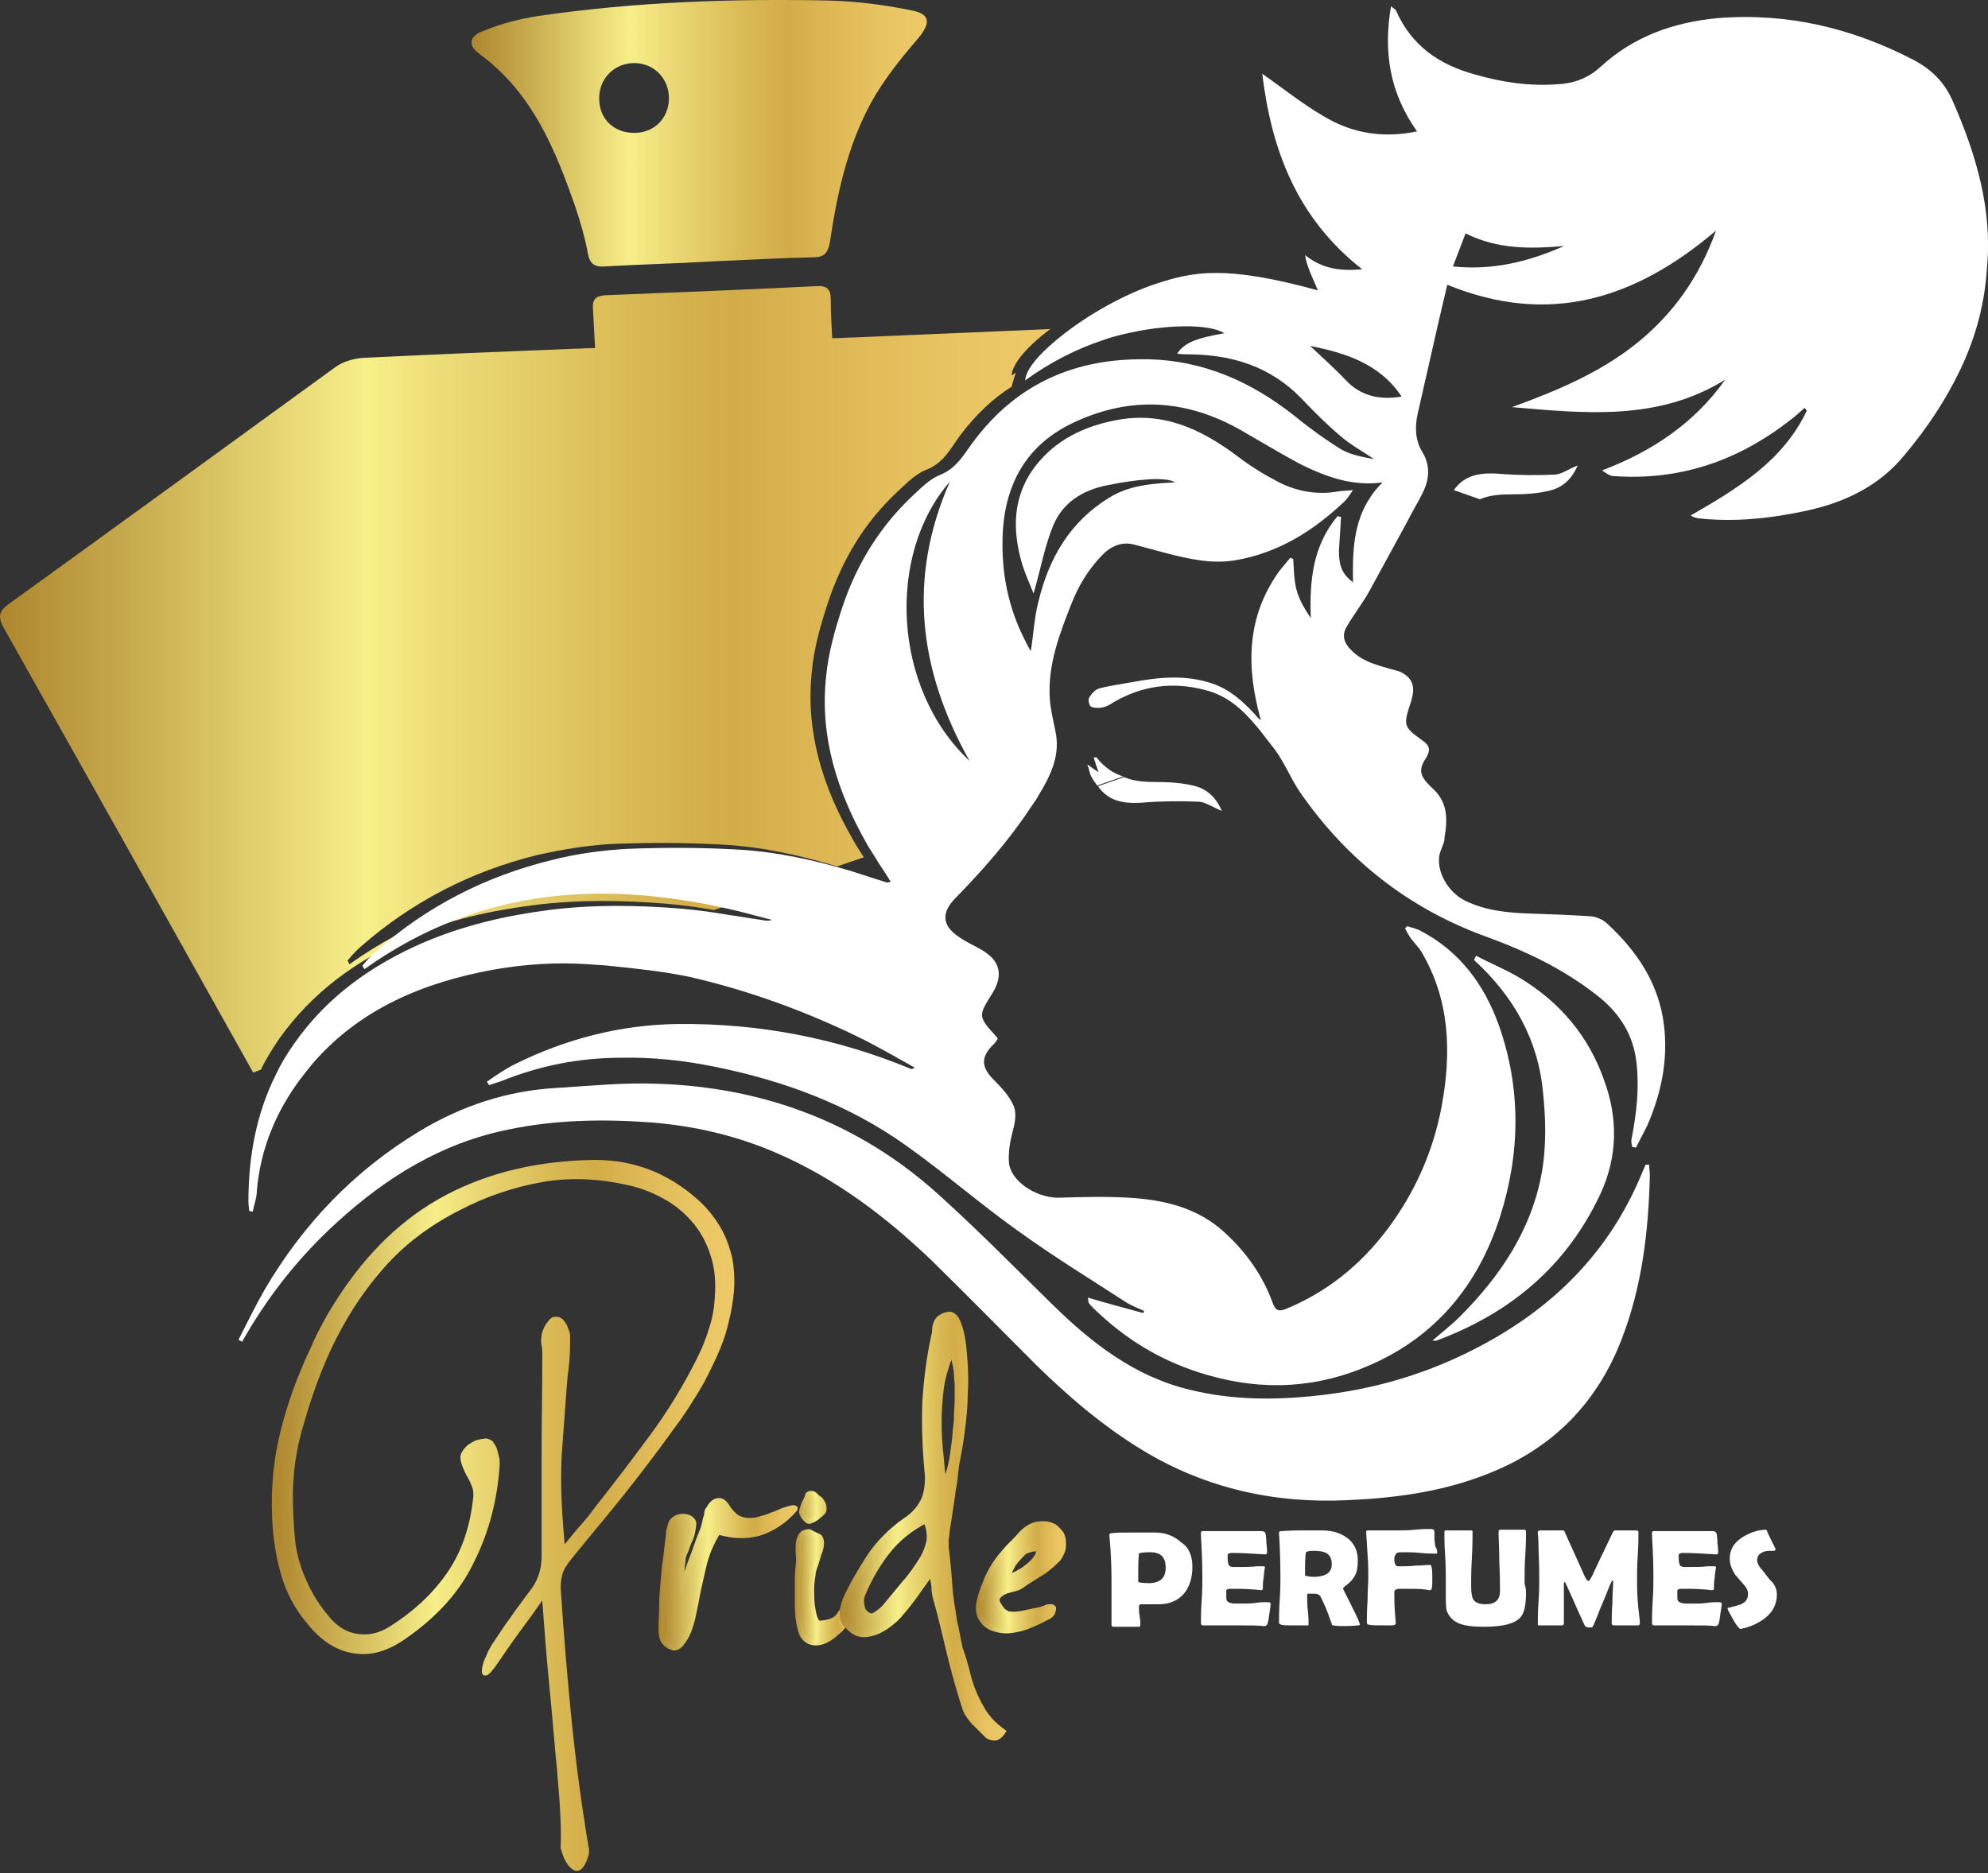 <svg xmlns="http://www.w3.org/2000/svg" fill="none" viewBox="0 0 191 180" height="180" width="191">
<rect x="0" y="0" width="191" height="180" fill="#333333" stroke="none"/>
<path fill="url(#paint0_linear_1113_133)" d="M97.595 35.812C97.46 35.88 97.325 36.015 97.19 36.083C97.257 34.934 98.745 33.244 100.908 31.621C94.621 31.892 88.335 32.162 81.981 32.433C81.372 32.433 80.832 32.5 79.953 32.5C79.885 31.216 79.818 29.999 79.818 28.782C79.818 27.836 79.48 27.43 78.466 27.498C71.706 27.836 64.879 28.106 58.119 28.377C57.241 28.444 56.903 28.782 56.97 29.661C57.038 30.878 57.105 32.095 57.173 33.447C56.362 33.447 55.821 33.514 55.213 33.514C48.453 33.785 41.626 34.055 34.866 34.393C33.988 34.46 32.974 34.731 32.23 35.272C21.82 42.842 11.411 50.413 0.933 57.984C-0.013 58.66 -0.284 59.133 0.325 60.282C8.369 74.545 16.345 88.808 24.321 103.07L25.065 102.8C25.538 101.786 26.146 100.84 26.823 99.826C30 95.364 34.19 92.323 39.125 90.159C42.978 88.402 47.101 87.523 51.292 86.983C55.551 86.442 59.742 86.509 64 86.847C65.555 86.983 67.042 87.185 68.597 87.456L69.611 87.118C57.038 84.076 44.871 84.617 33.582 92.661C33.514 92.525 33.447 92.39 33.379 92.323C33.785 91.849 34.19 91.376 34.664 90.971C39.598 86.644 45.276 83.738 51.563 82.183C53.928 81.642 56.429 81.237 58.863 81.102C62.378 80.966 65.893 80.966 69.408 81.169C73.193 81.372 76.844 82.183 80.426 83.265L82.995 82.386C82.589 81.778 82.251 81.237 81.913 80.629C79.074 75.694 77.384 70.354 77.993 64.608C78.195 62.242 78.871 59.944 79.615 57.713C80.967 53.725 83.062 50.21 86.172 47.304C87.05 46.492 87.929 45.546 89.011 45.141C90.701 44.465 91.309 43.113 92.255 41.828C93.742 39.868 95.365 38.313 97.19 37.164C97.325 36.691 97.46 36.218 97.595 35.812Z"></path>
<path fill="url(#paint1_linear_1113_133)" d="M46.076 5.192C51.145 8.909 53.376 14.385 55.337 20.063C55.81 21.482 56.215 22.902 56.486 24.389C56.688 25.403 57.162 25.673 58.108 25.605C61.488 25.403 64.868 25.335 68.18 25.132C71.492 24.997 74.804 24.794 78.116 24.727C79.198 24.727 79.536 24.321 79.739 23.24C80.415 18.643 81.428 14.047 83.659 9.923C84.876 7.693 86.566 5.597 88.256 3.637C89.405 2.217 89.405 1.339 87.58 1.001C84.944 0.46 82.307 0.122 79.671 0.054C70.343 -0.149 60.947 0.189 51.686 1.541C49.929 1.812 48.104 2.285 46.481 2.961C45.062 3.434 44.927 4.38 46.076 5.192ZM60.676 6.07C62.569 5.935 64.124 7.287 64.259 9.18C64.394 11.072 63.11 12.627 61.217 12.762C59.189 12.898 57.635 11.613 57.567 9.585C57.499 7.693 58.851 6.205 60.676 6.07Z"></path>
<path fill="white" d="M187.585 9.653C186.773 7.828 185.489 6.611 183.799 5.732C177.918 2.69 171.7 1.203 165.008 1.744C160.749 2.15 156.964 3.502 153.787 6.408C152.637 7.49 151.218 8.031 149.596 8.098C146.892 8.301 144.256 7.895 141.687 7.152C138.24 6.205 135.603 4.38 134.116 1.001C134.049 0.865 133.846 0.798 133.643 0.595C132.899 4.989 133.508 8.909 136.144 12.627C133.237 13.235 130.534 12.898 128.1 11.681C125.734 10.464 123.571 8.707 121.273 7.084C122.152 14.385 124.585 20.941 130.872 25.876C128.709 26.079 127.019 25.808 125.396 24.524C125.464 25.132 125.667 25.605 125.869 26.146C126.072 26.687 126.343 27.228 126.613 27.904C117.758 25.47 114.649 26.079 110.998 27.295C107.957 28.309 104.644 30.202 102.211 32.095C100.048 33.785 98.561 35.407 98.493 36.556C100.927 34.798 103.428 33.514 106.131 32.636C106.672 32.433 107.213 32.297 107.754 32.162C111.81 31.148 116.203 31.081 117.623 32.027C114.851 32.5 113.77 32.974 113.094 33.987C113.567 34.055 114.04 34.055 114.446 34.055C118.502 34.123 122.084 35.272 124.991 38.246C126.207 39.53 127.424 40.747 128.776 41.896C129.79 42.775 130.939 43.383 132.021 44.127C130.939 43.924 129.79 43.721 128.844 43.18C127.221 42.166 125.734 41.085 124.247 39.868C120.191 36.691 115.662 34.663 110.39 34.528C110.052 34.528 109.714 34.528 109.376 34.528C102.954 34.596 97.614 37.029 93.626 42.302C92.68 43.518 92.004 44.938 90.382 45.614C89.3 46.02 88.421 46.966 87.543 47.777C84.501 50.684 82.338 54.199 80.986 58.187C80.242 60.417 79.566 62.783 79.364 65.082C78.755 70.827 80.445 76.1 83.284 81.102C83.622 81.71 84.028 82.251 84.366 82.859C84.771 83.468 85.177 84.076 85.582 84.752C85.447 84.752 85.312 84.82 85.244 84.82C84.839 84.684 84.366 84.549 83.96 84.414C83.284 84.211 82.54 83.941 81.865 83.738C78.282 82.656 74.564 81.845 70.846 81.642C67.331 81.44 63.816 81.44 60.301 81.575C57.868 81.71 55.367 82.048 53.001 82.656C46.647 84.211 40.969 87.118 36.102 91.444C35.629 91.85 35.223 92.323 34.818 92.796C34.885 92.931 34.953 93.066 35.02 93.134C46.309 85.09 58.476 84.549 71.049 87.591C72.063 87.861 73.145 88.132 74.159 88.402C73.821 88.537 73.483 88.47 73.145 88.402C72.131 88.267 71.049 88.064 70.035 87.929C68.481 87.659 66.993 87.456 65.439 87.321C61.18 86.983 56.989 86.915 52.731 87.456C48.54 87.997 44.484 88.943 40.563 90.633C35.629 92.796 31.37 95.838 28.261 100.299C27.585 101.245 26.977 102.259 26.503 103.273C24.611 107.059 23.867 111.182 23.867 115.508C23.867 115.778 23.935 116.116 23.935 116.387C24.07 116.387 24.138 116.387 24.273 116.454C24.408 115.778 24.678 115.103 24.678 114.427C25.016 110.438 26.503 106.856 28.869 103.679C29.343 103.07 29.816 102.462 30.289 101.921C34.75 96.919 40.699 94.418 47.323 93.201C50.365 92.661 53.407 92.458 56.448 92.661C57.057 92.728 57.733 92.728 58.341 92.796C60.977 93.066 63.681 93.337 66.25 93.877C72.131 95.229 77.809 97.325 83.216 100.029C84.771 100.84 86.326 101.719 87.881 102.597C87.678 102.732 87.61 102.732 87.543 102.732C80.377 99.758 72.942 98.339 65.168 98.406C59.625 98.474 54.421 99.826 49.486 102.259C48.54 102.732 47.661 103.341 46.782 103.949C46.85 104.084 46.917 104.152 46.985 104.287C47.391 104.152 47.796 104.017 48.202 103.882C51.919 102.394 55.705 101.651 59.693 101.651C62.735 101.583 65.777 101.921 68.751 102.53C75.375 103.882 81.594 106.18 87.069 110.1C90.787 112.737 94.167 115.711 97.885 118.347C101.265 120.781 104.78 122.944 108.227 125.174C108.768 125.512 109.376 125.715 109.917 125.985C109.917 126.053 109.849 126.121 109.849 126.188C108.092 125.715 106.334 125.242 104.509 124.701C104.577 124.972 104.577 125.107 104.577 125.174C104.712 125.377 104.915 125.58 105.05 125.715C108.159 128.757 111.742 130.92 116 132.137C121.341 133.691 126.545 133.421 131.615 131.19C137.969 128.419 142.025 123.484 144.12 116.928C146.081 110.776 146.148 104.558 143.985 98.474C142.566 94.553 140.2 91.376 136.414 89.416C136.009 89.213 135.603 89.146 135.198 89.01C135.13 89.078 135.063 89.146 134.995 89.213C135.13 89.484 135.265 89.754 135.4 89.957C135.738 90.498 136.212 90.903 136.55 91.444C139.321 96.108 139.456 101.178 138.51 106.315C137.699 110.641 135.941 114.629 133.237 118.212C130.669 121.592 127.492 124.16 123.571 125.783C122.895 126.053 122.557 125.985 122.287 125.242C121.341 122.606 119.718 120.307 117.623 118.415C115.054 116.049 111.81 115.305 108.497 115.103C106.199 114.967 103.901 115.035 101.67 115.103C99.507 115.103 97.074 113.48 96.938 111.723C96.871 110.844 97.006 109.898 97.209 109.086C97.479 108.005 97.817 106.923 97.209 105.909C96.803 105.166 96.195 104.49 95.587 103.882C94.235 102.597 94.167 101.583 95.519 100.299C95.654 100.164 95.789 99.961 95.857 99.826C95.789 99.758 95.789 99.623 95.722 99.623C93.964 97.663 93.964 97.663 95.316 95.5C96.465 93.675 96.06 92.255 94.235 91.241C93.559 90.836 92.883 90.565 92.207 90.092C90.517 89.01 90.382 87.726 91.801 86.307C94.437 83.603 96.938 80.764 99.034 77.587C99.304 77.181 99.575 76.843 99.777 76.438C100.859 74.68 101.805 72.787 101.467 70.624C101.265 69.475 100.927 68.258 100.859 67.109C100.656 63.865 101.805 60.891 102.954 57.984C103.63 56.294 104.509 54.807 105.793 53.455C106.672 52.509 107.754 51.968 109.106 52.373C110.12 52.644 111.134 52.914 112.147 53.185C114.243 53.725 116.406 54.199 118.569 53.861C122.76 53.185 126.207 51.022 129.249 48.115C129.452 47.912 129.655 47.574 129.993 47.101C129.317 47.169 128.844 47.169 128.506 47.236C126.545 47.574 124.653 47.236 122.895 46.358C121.476 45.614 120.124 44.803 118.907 43.856C115.392 41.22 111.674 39.463 107.078 40.409C104.036 41.017 101.467 42.302 99.575 44.668C97.276 47.574 97.209 50.886 98.223 54.266C98.493 55.145 98.899 56.024 99.304 57.038C99.98 54.672 100.386 52.441 101.197 50.481C102.143 48.25 104.036 47.101 106.402 46.628C109.376 46.02 112.08 45.817 112.891 46.358C109.714 46.493 108.092 46.898 106.537 47.845C102.819 50.143 100.791 53.59 99.777 57.781C99.372 59.336 99.304 60.891 99.034 62.581C98.831 62.242 98.696 61.972 98.561 61.702C96.871 58.457 96.195 55.077 96.33 51.427C96.533 46.425 98.696 42.64 103.292 40.544C108.7 38.043 114.04 38.381 119.245 41.355C121.138 42.437 123.03 43.586 124.923 44.6C126.14 45.208 127.424 45.749 128.709 46.087C129.993 46.425 131.412 46.56 132.832 46.358C132.359 46.831 131.953 47.304 131.615 47.845C130.06 50.21 129.925 52.982 129.993 55.956C128.776 55.077 128.641 54.063 128.641 52.914C128.709 51.833 128.776 50.751 128.844 49.67C128.709 49.67 128.573 49.602 128.506 49.602C126.14 52.441 125.802 55.753 125.937 59.404C125.396 58.592 124.856 57.714 124.585 56.767C124.315 55.753 124.315 54.739 124.247 53.725C124.18 53.658 124.044 53.658 123.977 53.59C123.639 53.996 123.301 54.401 122.963 54.807C119.718 59.268 119.718 64.135 121.138 69.205C120.8 69.002 120.665 68.732 120.462 68.529C119.313 67.312 118.096 66.231 116.474 65.69C113.905 64.811 111.336 65.082 108.768 65.555C107.686 65.757 106.605 65.893 105.591 66.163C105.185 66.298 104.847 66.704 104.644 67.042C104.509 67.245 104.644 67.853 104.847 67.921C105.118 68.056 105.591 68.056 105.929 67.988C106.267 67.921 106.672 67.718 106.943 67.515C109.714 65.893 112.621 65.487 115.73 66.298C117.961 66.839 119.448 68.258 120.8 69.881C121.408 70.624 121.949 71.368 122.49 72.044C123.436 73.328 124.044 74.883 124.923 76.167C129.384 82.589 135.265 87.253 142.633 89.957C146.554 91.376 150.272 93.134 153.584 95.77C155.612 97.392 156.964 99.488 157.234 102.192C157.504 104.625 157.234 106.991 156.761 109.424C156.693 109.695 156.761 109.965 156.828 110.236C156.964 110.236 157.031 110.236 157.166 110.303C157.504 109.627 157.91 108.884 158.248 108.208C159.6 105.098 160.276 101.921 159.87 98.541C159.397 94.553 157.302 91.444 154.463 88.808C154.057 88.402 153.449 88.132 152.908 88.064C150.948 87.929 148.987 87.861 147.027 87.794C144.864 87.726 142.768 87.523 140.808 86.577C139.118 85.766 137.969 83.738 138.307 82.116C138.442 81.507 138.983 80.696 138.713 80.291C138.375 79.75 137.564 79.615 136.955 79.277C136.076 78.803 135.198 78.263 134.319 77.722C133.778 77.384 133.305 76.911 132.832 76.438L132.899 76.37C124.923 75.694 135.603 80.088 138.78 80.493C139.118 78.601 139.051 77.046 137.631 75.762C136.482 74.68 136.212 74.072 136.955 72.923C137.564 71.976 137.293 71.571 136.482 71.03C134.86 69.881 134.86 69.611 135.468 67.718C135.603 67.38 135.671 67.042 135.738 66.704C135.874 65.893 135.603 65.284 135.063 64.879C134.86 64.744 134.589 64.541 134.251 64.473C132.697 64 131.007 63.73 129.79 62.445C129.182 61.837 128.911 61.161 129.317 60.35C129.993 59.133 130.872 58.052 131.548 56.835C132.764 54.604 133.981 52.373 135.198 50.143C135.671 49.197 136.212 48.318 136.685 47.371C137.361 46.02 137.428 44.668 136.617 43.383C135.941 42.234 135.941 40.95 136.212 39.733C136.888 36.759 137.564 33.785 138.24 30.81C138.51 29.661 138.78 28.512 139.051 27.363C148.784 31.351 157.099 28.782 164.872 22.158C163.25 26.687 160.681 30.27 157.099 33.109C153.584 35.88 149.528 37.57 145.27 39.125C152.299 39.733 159.329 40.477 165.751 36.488C162.777 40.679 158.721 43.383 153.922 45.208C154.327 45.479 154.665 45.749 155.003 45.749C161.425 46.222 167.035 44.262 172.038 40.341C172.511 40.003 172.916 39.598 173.389 39.192C173.457 39.26 173.525 39.395 173.592 39.463C171.294 44.33 166.9 46.966 162.439 49.535C162.709 49.737 162.912 49.737 163.115 49.805C166.697 50.21 170.212 49.805 173.66 49.061C177.31 48.25 180.555 46.695 182.988 43.721C185.084 41.22 186.909 38.516 188.328 35.542C189.815 32.433 190.694 29.188 190.897 25.741C191.438 20.198 189.883 14.858 187.585 9.653ZM91.26 46.29C87.205 55.483 88.219 64.338 93.153 73.125C85.718 66.163 85.177 53.252 91.26 46.29ZM129.317 36.556C128.235 35.407 127.019 34.325 125.869 33.244C129.249 33.92 132.561 34.934 134.657 38.111C132.629 38.449 130.804 38.111 129.317 36.556ZM139.591 25.605C139.997 24.524 140.403 23.51 140.808 22.428C143.918 23.983 147.027 23.916 150.272 23.645C146.892 25.132 143.444 26.011 139.591 25.605Z"></path>
<path fill="white" d="M158.106 111.925C157.903 112.399 157.7 112.872 157.498 113.345C154.118 121.119 148.305 126.459 140.734 130.109C136.272 132.272 131.608 133.556 126.741 134.097C122.551 134.57 118.427 134.57 114.304 133.556C108.964 132.272 104.84 129.027 101.055 125.309C97.337 121.659 93.687 117.942 89.834 114.494C82.263 107.802 73.273 104.49 63.201 104.152C59.957 104.017 56.712 104.355 53.4 104.558C48.736 104.828 44.41 106.247 40.354 108.681C34.067 112.466 29.133 117.604 25.415 123.958C24.536 125.512 23.725 127.135 22.914 128.757C23.049 128.824 23.184 128.892 23.252 128.96C25.686 124.634 28.727 120.781 32.377 117.468C37.109 113.142 42.449 109.83 48.871 108.546C53.4 107.599 57.996 107.532 62.593 107.87C66.784 108.208 70.84 109.154 74.693 110.844C80.303 113.277 85.102 116.928 89.496 121.119C92.876 124.431 96.188 127.811 99.568 131.19C102.677 134.232 105.989 137.071 109.775 139.369C115.791 143.02 122.415 144.507 129.445 144.169C134.109 143.966 138.638 143.358 143.032 141.6C149.183 139.167 153.442 134.841 155.808 128.689C157.768 123.62 158.376 118.347 158.512 113.007C158.512 112.669 158.444 112.263 158.444 111.925C158.241 111.925 158.174 111.925 158.106 111.925Z"></path>
<path fill="white" d="M140.261 126.526C139.45 127.337 138.571 128.013 137.625 128.825C137.895 128.825 137.963 128.892 138.031 128.825C145.128 126.188 150.536 121.659 153.78 114.697C155.403 111.182 155.47 107.464 154.118 103.814C152.631 99.555 149.86 96.311 146.074 94.013C144.723 93.201 143.235 92.593 141.816 91.85C141.748 91.985 141.681 92.12 141.613 92.255C145.399 95.703 147.764 99.894 148.238 104.896C148.508 107.397 148.576 109.965 148.17 112.466C147.224 118.077 144.182 122.606 140.261 126.526Z"></path>
<path fill="white" d="M110.021 77.114C111.779 76.978 113.536 76.978 115.226 77.046C115.902 77.113 116.51 77.587 117.389 77.925C116.781 76.505 115.834 75.761 114.618 75.491C113.469 75.221 112.252 75.153 111.103 75.153C109.954 75.153 108.94 75.086 107.993 74.68L105.492 75.559C106.439 76.911 107.79 77.316 110.021 77.114Z"></path>
<path fill="white" d="M144.209 45.546C145.966 45.681 147.724 45.681 149.414 45.614C150.089 45.546 150.698 45.073 151.577 44.735C150.968 46.155 150.022 46.898 148.805 47.169C147.656 47.439 146.439 47.507 145.29 47.507C144.141 47.507 143.127 47.574 142.181 47.98L139.68 47.101C140.626 45.749 142.046 45.343 144.209 45.546Z"></path>
<path fill="white" d="M105.347 72.787C105.347 72.787 105.212 72.787 105.077 72.787C105.212 73.26 105.347 73.666 105.55 74.207C105.212 74.004 104.942 73.801 104.469 73.463C104.672 74.004 104.672 74.274 104.807 74.545C105.01 74.95 105.212 75.221 105.415 75.491L107.916 74.612C106.97 74.342 106.091 73.734 105.347 72.787Z"></path>
<path stroke-miterlimit="10" stroke-width="0.507" stroke="url(#paint3_linear_1113_133)" fill="url(#paint2_linear_1113_133)" d="M52.155 153.294C51.344 154.443 50.533 155.593 49.722 156.674C48.91 157.756 48.167 158.905 47.356 160.054C47.085 160.392 46.883 160.662 46.747 160.73C46.612 160.797 46.545 160.797 46.545 160.662C46.545 160.527 46.545 160.392 46.612 160.121C46.68 159.851 46.747 159.648 46.883 159.378C47.018 159.108 47.085 158.837 47.221 158.634C47.356 158.432 47.423 158.229 47.491 158.161C48.099 157.282 48.64 156.404 49.248 155.593C49.857 154.714 50.465 153.903 51.074 153.091C51.885 152.078 52.29 150.928 52.29 149.576C52.29 146.332 52.29 143.087 52.29 139.843C52.29 136.598 52.358 133.353 52.358 130.109C52.358 129.838 52.358 129.568 52.29 129.298C52.223 129.027 52.223 128.689 52.29 128.351C52.29 128.216 52.358 128.081 52.425 127.878C52.493 127.675 52.561 127.54 52.696 127.337C52.831 127.202 52.899 127.067 53.034 126.932C53.169 126.797 53.304 126.797 53.439 126.797C53.642 126.797 53.777 126.864 53.913 126.999C54.048 127.135 54.115 127.27 54.251 127.473C54.318 127.675 54.386 127.878 54.453 128.013C54.521 128.216 54.521 128.351 54.521 128.419C54.521 129.433 54.521 130.379 54.386 131.393C54.251 132.407 54.183 133.421 54.115 134.367C54.048 135.314 53.98 136.193 53.913 137.139C53.845 138.085 53.777 138.964 53.71 139.91C53.642 141.397 53.642 142.885 53.71 144.372C53.777 145.859 53.913 147.413 54.048 149.036C54.656 148.36 55.197 147.616 55.805 146.94C56.414 146.264 56.954 145.588 57.495 144.845C59.253 142.614 61.01 140.316 62.7 138.018C64.39 135.719 65.877 133.286 67.161 130.717C67.635 129.771 68.04 128.825 68.311 127.878C68.648 126.932 68.851 125.918 68.919 124.836C69.054 123.214 68.919 121.795 68.513 120.578C68.108 119.294 67.499 118.212 66.756 117.333C65.945 116.387 65.066 115.643 63.984 115.035C62.903 114.427 61.754 113.953 60.537 113.683C57.63 113.007 54.791 112.872 52.087 113.345C49.384 113.818 46.68 114.697 43.976 116.117C40.799 117.739 38.23 119.767 36.135 122.335C34.039 124.836 32.349 127.675 30.997 130.852C30.119 132.948 29.443 134.976 28.834 137.139C28.226 139.234 27.888 141.465 27.888 143.696C27.888 145.115 27.956 146.602 28.091 147.954C28.226 149.374 28.632 150.726 29.24 152.078C29.848 153.429 30.592 154.579 31.538 155.66C32.349 156.606 33.296 157.147 34.377 157.282C35.459 157.418 36.473 157.215 37.554 156.539C39.92 155.052 41.813 153.294 43.232 151.199C44.652 149.103 45.463 146.602 45.733 143.763C45.733 143.493 45.733 143.155 45.598 142.817C45.463 142.479 45.328 142.141 45.125 141.803C44.922 141.465 44.787 141.127 44.652 140.789C44.517 140.451 44.449 140.113 44.517 139.843C44.652 139.572 44.787 139.37 44.99 139.167C45.193 138.964 45.395 138.896 45.598 138.761C45.801 138.626 46.004 138.626 46.207 138.558C46.409 138.558 46.545 138.491 46.612 138.491C46.815 138.491 46.95 138.558 47.153 138.694C47.288 138.896 47.423 139.099 47.491 139.302C47.559 139.505 47.626 139.775 47.694 140.045C47.761 140.316 47.761 140.519 47.761 140.654C47.559 144.034 46.747 147.143 45.328 149.982C43.976 152.821 41.813 155.187 38.906 157.215C37.216 158.432 35.594 158.905 34.039 158.634C32.485 158.432 30.997 157.485 29.713 155.863C28.497 154.443 27.685 152.821 27.212 151.131C26.739 149.441 26.469 147.684 26.401 145.859C26.266 143.02 26.536 140.248 27.212 137.544C27.888 134.841 28.834 132.272 30.051 129.703C30.389 128.892 30.795 128.081 31.2 127.337C31.606 126.526 32.079 125.783 32.552 125.039C35.459 120.51 38.906 117.198 43.03 115.035C47.153 112.872 51.885 111.79 57.157 111.723C60.807 111.723 63.984 112.94 66.756 115.373C67.702 116.184 68.378 117.063 68.919 117.942C69.46 118.82 69.798 119.767 70.068 120.781C70.271 121.795 70.338 122.809 70.271 123.89C70.203 124.972 70 126.053 69.73 127.135C69.46 128.284 69.054 129.365 68.581 130.379C68.108 131.393 67.635 132.407 67.026 133.421C66.418 134.435 65.809 135.381 65.201 136.26C64.525 137.206 63.849 138.085 63.173 139.032C61.821 140.857 60.402 142.682 58.982 144.439C57.563 146.197 56.076 147.954 54.656 149.712C54.251 150.252 53.913 150.726 53.777 151.266C53.642 151.807 53.575 152.416 53.642 153.024C53.913 157.147 54.251 161.203 54.656 165.259C55.062 169.315 55.602 173.37 56.278 177.426C56.346 177.629 56.346 177.764 56.346 177.967C56.346 178.17 56.278 178.305 56.211 178.508C56.008 179.116 55.738 179.454 55.535 179.522C55.332 179.589 55.129 179.454 54.926 179.251C54.724 179.048 54.521 178.71 54.386 178.372C54.251 178.034 54.183 177.764 54.115 177.561C54.183 176.209 54.115 174.925 54.048 173.641C53.98 172.356 53.845 171.207 53.777 170.126C53.507 167.422 53.304 164.718 53.034 162.014C52.763 159.31 52.561 156.606 52.358 153.903C52.358 153.903 52.358 153.767 52.358 153.632C52.358 153.497 52.358 153.362 52.358 153.227C52.358 153.092 52.29 153.024 52.223 152.956C52.358 153.091 52.29 153.091 52.155 153.294Z"></path>
<path stroke-miterlimit="10" stroke-width="0.507" stroke="url(#paint5_linear_1113_133)" fill="url(#paint4_linear_1113_133)" d="M68.991 147.211C68.315 148.292 67.842 149.441 67.571 150.658C67.301 151.807 67.031 153.024 66.828 154.173C66.693 154.714 66.625 155.254 66.49 155.728C66.355 156.201 66.219 156.674 66.017 157.08C65.814 157.485 65.611 157.756 65.408 158.026C65.206 158.229 65.003 158.364 64.732 158.364C64.259 158.229 63.989 158.026 63.786 157.756C63.583 157.418 63.516 157.08 63.516 156.674C63.516 155.863 63.583 155.119 63.583 154.308C63.583 153.497 63.651 152.753 63.718 152.01C63.786 151.199 63.854 150.388 63.989 149.576C64.056 148.765 64.192 147.954 64.259 147.143C64.327 146.873 64.394 146.602 64.462 146.399C64.53 146.197 64.732 145.994 65.003 145.859C65.476 145.656 65.882 145.723 66.219 145.859C66.557 146.061 66.693 146.264 66.625 146.602C66.625 146.805 66.557 147.075 66.49 147.413C66.422 147.684 66.287 148.022 66.152 148.292C66.017 148.63 65.949 148.9 65.814 149.171C65.679 149.441 65.611 149.712 65.611 149.982C65.543 150.388 65.543 150.793 65.476 151.199C65.476 151.604 65.476 152.01 65.543 152.415C65.746 151.875 65.949 151.334 66.152 150.658C66.355 150.05 66.625 149.441 66.828 148.833C67.031 148.224 67.233 147.684 67.436 147.211C67.639 146.737 67.707 146.332 67.774 145.994C67.842 145.791 67.909 145.656 67.909 145.453C67.909 145.25 67.977 145.115 68.112 144.98C68.315 144.574 68.585 144.304 68.923 144.236C69.261 144.169 69.532 144.304 69.802 144.71C70.072 145.183 70.41 145.521 70.748 145.791C71.086 145.994 71.492 146.129 71.83 146.129C72.236 146.129 72.573 146.129 72.979 145.994C73.385 145.859 73.79 145.791 74.196 145.588C74.399 145.521 74.601 145.453 74.872 145.318C75.142 145.183 75.412 145.115 75.615 145.047C75.818 144.98 76.021 144.912 76.224 144.912C76.359 144.912 76.427 144.912 76.359 145.047C75.345 146.197 74.196 146.94 72.912 147.346C71.627 147.684 70.343 147.616 68.991 147.211Z"></path>
<path stroke-miterlimit="10" stroke-width="0.507" stroke="url(#paint7_linear_1113_133)" fill="url(#paint6_linear_1113_133)" d="M78.713 147.684C78.848 147.819 78.915 148.022 78.915 148.292C78.915 148.563 78.848 148.901 78.713 149.239C78.578 149.577 78.51 149.915 78.375 150.32C78.24 150.726 78.104 150.996 78.104 151.334C78.037 151.74 77.969 152.213 77.969 152.754C77.969 153.294 77.969 153.835 78.037 154.308C78.104 154.782 78.172 155.187 78.307 155.525C78.442 155.863 78.578 155.998 78.78 155.998C79.118 155.998 79.456 155.931 79.862 155.796C80.267 155.66 80.538 155.39 80.74 155.052C80.808 154.917 80.876 154.849 80.943 154.782C81.011 154.714 81.079 154.646 81.079 154.579C81.146 154.511 81.214 154.444 81.281 154.308C81.349 154.173 81.416 154.038 81.552 153.768C81.822 153.43 82.025 153.294 82.16 153.362C82.295 153.43 82.295 153.7 82.16 154.038C82.025 154.241 81.957 154.579 81.822 154.917C81.687 155.255 81.416 155.728 81.011 156.269C80.876 156.471 80.673 156.674 80.403 156.877C80.132 157.147 79.929 157.283 79.727 157.418C79.118 157.823 78.51 157.959 77.969 157.823C77.428 157.688 77.023 157.215 76.888 156.539C76.685 155.796 76.617 155.052 76.617 154.308C76.617 153.565 76.617 152.821 76.617 152.078C76.617 151.605 76.617 151.064 76.685 150.591C76.752 150.117 76.752 149.644 76.685 149.104C76.685 148.698 76.685 148.36 76.752 148.09C76.82 147.819 76.888 147.616 77.09 147.414C77.226 147.278 77.496 147.211 77.766 147.211C77.901 147.278 78.24 147.481 78.713 147.684ZM78.713 144.034C78.915 144.169 78.983 144.372 79.118 144.642C79.186 144.913 79.186 145.183 79.051 145.318C78.848 145.521 78.713 145.656 78.442 145.859C78.24 145.994 77.969 146.129 77.766 146.197C77.699 146.197 77.699 146.197 77.564 146.129C77.496 146.062 77.428 145.994 77.293 145.859C77.226 145.791 77.158 145.656 77.09 145.521C77.023 145.386 77.023 145.318 77.023 145.251C77.09 144.98 77.158 144.71 77.293 144.439C77.428 144.169 77.564 143.899 77.631 143.628C77.834 143.493 78.037 143.493 78.24 143.628C78.442 143.831 78.578 143.966 78.713 144.034Z"></path>
<path stroke-miterlimit="10" stroke-width="0.507" stroke="url(#paint9_linear_1113_133)" fill="url(#paint8_linear_1113_133)" d="M92.987 160.933C93.258 162.014 93.663 163.028 94.204 163.974C94.677 164.921 95.421 165.732 96.367 166.408C96.097 166.813 95.826 167.016 95.556 167.016C95.285 167.016 95.015 166.949 94.812 166.746C94.407 166.34 93.933 165.867 93.528 165.462C93.122 164.988 92.784 164.515 92.649 163.974C92.108 162.285 91.635 160.595 91.23 158.905C90.824 157.215 90.418 155.457 89.945 153.767C89.81 153.362 89.743 152.889 89.743 152.483C89.675 152.078 89.607 151.604 89.54 151.064C88.999 151.807 88.458 152.551 87.985 153.227C87.512 153.903 86.971 154.579 86.43 155.187C86.16 155.525 85.822 155.795 85.484 156.066C85.146 156.336 84.808 156.539 84.403 156.742C83.929 156.944 83.456 157.08 82.983 157.08C82.51 157.08 82.037 156.877 81.631 156.471C81.225 156.133 80.955 155.66 80.955 155.187C80.888 154.714 81.023 154.241 81.225 153.7C81.901 152.213 82.713 150.861 83.591 149.509C84.47 148.225 85.619 147.075 86.971 146.129C87.918 145.521 88.458 144.777 88.796 144.034C89.067 143.29 89.202 142.344 89.067 141.262C88.864 139.099 88.796 136.868 88.864 134.773C88.999 132.61 89.269 130.447 89.743 128.284C89.81 128.081 89.81 127.946 89.81 127.743C89.81 127.54 89.878 127.337 89.945 127.135C90.013 126.932 90.148 126.797 90.283 126.661C90.486 126.526 90.689 126.391 91.094 126.323C91.365 126.256 91.635 126.391 91.906 126.797C92.108 127.202 92.311 127.743 92.446 128.487C92.582 129.23 92.649 130.041 92.717 131.055C92.784 132.069 92.784 133.083 92.717 134.165C92.717 135.246 92.582 136.395 92.446 137.477C92.311 138.626 92.108 139.707 91.906 140.721C91.838 141.195 91.77 141.803 91.703 142.479C91.568 143.155 91.5 143.763 91.433 144.236C91.365 144.642 91.297 145.115 91.23 145.588C91.162 146.061 91.094 146.467 91.027 146.873C90.959 147.278 90.959 147.684 90.892 147.954C90.892 148.292 90.892 148.495 90.892 148.63C91.027 149.847 91.162 151.064 91.23 152.213C91.297 153.362 91.5 154.511 91.703 155.795C91.906 156.674 92.041 157.553 92.244 158.432C92.514 159.175 92.784 160.054 92.987 160.933ZM88.661 149.712C88.931 149.239 89.134 148.698 89.269 148.089C89.337 147.481 89.269 146.805 88.931 146.129C87.377 146.94 86.16 147.954 85.214 149.171C84.267 150.388 83.456 151.807 82.848 153.294C82.78 153.497 82.713 153.835 82.78 154.173C82.848 154.579 82.915 154.849 83.118 154.984C83.456 155.322 83.794 155.39 84.064 155.187C84.403 154.984 84.673 154.781 84.943 154.511C85.619 153.7 86.228 152.956 86.903 152.145C87.579 151.402 88.12 150.59 88.661 149.712ZM90.689 143.222C90.757 142.884 90.824 142.547 90.959 142.209C91.027 141.871 91.094 141.6 91.23 141.262C91.297 140.924 91.433 140.451 91.5 139.978C91.568 139.437 91.635 138.964 91.703 138.491C91.77 138.018 91.77 137.544 91.838 137.071C91.906 136.666 91.906 136.328 91.906 136.125C91.906 135.584 91.973 135.043 91.973 134.57C91.973 134.029 91.973 133.489 91.973 133.015C91.973 132.813 91.906 132.475 91.906 132.137C91.906 131.799 91.838 131.461 91.77 131.123C91.703 130.785 91.635 130.514 91.568 130.379C91.5 130.176 91.433 130.176 91.297 130.244C90.892 131.326 90.554 132.407 90.418 133.489C90.283 134.57 90.216 135.652 90.216 136.733C90.216 137.815 90.283 138.896 90.418 140.045C90.486 140.992 90.621 142.073 90.689 143.222Z"></path>
<path stroke-miterlimit="10" stroke-width="0.507" stroke="url(#paint11_linear_1113_133)" fill="url(#paint10_linear_1113_133)" d="M100.811 155.322C100.338 155.525 99.933 155.795 99.595 155.93C99.257 156.065 98.851 156.268 98.445 156.403C98.04 156.539 97.634 156.606 97.229 156.674C96.823 156.741 96.35 156.741 95.809 156.606C95.201 156.471 94.728 156.201 94.39 155.727C94.052 155.254 93.917 154.714 94.052 154.038C94.187 153.429 94.39 152.753 94.66 152.145C94.863 151.537 95.201 150.928 95.539 150.387C95.877 149.847 96.35 149.306 96.756 148.833C97.229 148.36 97.702 147.886 98.175 147.346C98.648 146.872 99.189 146.534 99.797 146.467C100.406 146.399 100.947 146.467 101.42 146.805C101.623 147.008 101.825 147.21 101.961 147.413C102.096 147.616 102.163 147.954 102.163 148.292C102.163 148.63 102.163 148.9 102.028 149.171C101.893 149.441 101.758 149.779 101.487 149.982C101.014 150.455 100.473 150.928 99.865 151.266C99.257 151.672 98.648 152.01 98.108 152.415C97.905 152.55 97.702 152.618 97.432 152.686C97.161 152.753 96.958 152.821 96.688 152.888C96.35 153.024 96.147 153.159 95.945 153.362C95.742 153.564 95.742 153.835 95.877 154.105C96.012 154.308 96.147 154.578 96.35 154.781C96.553 154.984 96.823 155.119 97.026 155.119C97.432 155.187 97.837 155.119 98.243 155.052C98.648 154.984 99.054 154.849 99.527 154.781C99.662 154.781 99.797 154.714 99.865 154.714C99.933 154.714 100 154.646 100.068 154.646C100.135 154.646 100.203 154.578 100.271 154.578C100.338 154.578 100.473 154.511 100.609 154.443C101.014 154.376 101.217 154.443 101.217 154.578C101.149 154.984 101.082 155.119 100.811 155.322ZM96.756 151.604C97.364 151.401 97.972 151.131 98.513 150.725C99.054 150.32 99.392 149.982 99.595 149.644C99.797 149.306 99.865 149.103 99.73 148.9C99.595 148.765 99.121 148.833 98.445 149.103C98.04 149.509 97.634 149.914 97.364 150.32C97.094 150.793 96.891 151.199 96.756 151.604Z"></path>
<path fill="white" d="M114.562 150.59C114.562 151.604 114.292 152.483 113.751 153.159C113.143 153.835 112.332 154.173 111.318 154.173C111.115 154.173 110.912 154.173 110.507 154.173C110.169 154.173 109.898 154.173 109.695 154.173C109.493 154.173 109.425 154.24 109.425 154.443C109.425 154.646 109.425 154.916 109.493 155.322C109.56 155.727 109.56 155.998 109.56 156.201C109.56 156.268 109.493 156.336 109.425 156.336C109.155 156.336 108.749 156.336 108.208 156.336C107.667 156.336 107.262 156.336 106.992 156.336C106.856 156.336 106.789 156.268 106.789 156.133C106.789 155.66 106.789 154.916 106.789 153.97C106.789 153.024 106.789 152.28 106.789 151.807C106.789 150.455 106.721 149.035 106.586 147.548V147.481C106.586 147.413 106.654 147.345 106.789 147.345C107.127 147.278 107.87 147.278 109.019 147.278C109.695 147.278 110.371 147.278 110.98 147.278C111.994 147.278 112.805 147.616 113.481 148.224C114.224 148.697 114.562 149.509 114.562 150.59ZM111.994 150.658C111.994 149.644 111.52 149.171 110.507 149.171C109.831 149.171 109.425 149.238 109.425 149.306C109.425 149.373 109.357 149.847 109.357 150.793C109.357 150.928 109.357 151.131 109.357 151.401C109.357 151.672 109.357 151.874 109.357 152.01C109.357 152.077 109.763 152.145 110.507 152.145C111.52 152.077 111.994 151.604 111.994 150.658Z"></path>
<path fill="white" d="M122.075 154.173C122.075 154.376 122.007 154.714 121.94 155.187C121.872 155.728 121.804 156.066 121.737 156.133C121.669 156.201 121.602 156.268 121.534 156.268C121.466 156.268 121.399 156.268 121.331 156.268C120.993 156.201 120.115 156.201 118.56 156.201C118.222 156.201 117.749 156.201 117.073 156.201C116.397 156.201 115.924 156.201 115.586 156.201C115.45 156.201 115.383 156.133 115.383 155.998C115.383 155.525 115.383 154.781 115.45 153.835C115.518 152.889 115.518 152.145 115.518 151.672C115.518 151.199 115.518 150.252 115.45 148.9C115.45 148.562 115.383 148.022 115.383 147.346V147.278C115.383 147.21 115.45 147.143 115.518 147.143C115.856 147.143 116.329 147.143 116.938 147.143C117.613 147.143 118.087 147.143 118.357 147.143C118.695 147.143 119.168 147.143 119.777 147.143C120.385 147.143 120.858 147.143 121.196 147.143C121.399 147.143 121.534 147.21 121.602 147.413C121.602 147.481 121.669 147.819 121.669 148.292C121.737 148.765 121.737 149.103 121.737 149.238C121.737 149.306 121.669 149.374 121.602 149.374C121.602 149.374 121.534 149.374 121.466 149.374C120.317 149.306 119.303 149.238 118.357 149.238C118.154 149.238 118.019 149.306 117.951 149.374C117.951 149.441 117.951 149.576 117.951 149.847C117.951 150.117 118.019 150.32 118.087 150.455C118.154 150.523 118.289 150.59 118.492 150.59C118.56 150.59 118.627 150.59 118.763 150.59C118.898 150.59 118.965 150.59 119.101 150.59C119.641 150.59 120.182 150.59 120.723 150.523C120.791 150.523 120.858 150.523 121.061 150.523C121.196 150.523 121.331 150.523 121.399 150.523C121.534 150.523 121.534 150.59 121.534 150.658C121.534 150.59 121.466 150.928 121.399 151.672C121.331 152.01 121.331 152.348 121.331 152.686C121.331 152.753 121.264 152.821 121.128 152.821L120.52 152.753C120.25 152.753 119.709 152.686 118.83 152.686H118.154C117.951 152.686 117.884 152.753 117.816 152.821C117.816 152.821 117.816 152.956 117.816 153.226C117.816 153.564 117.816 153.767 117.884 153.835C117.951 153.97 118.222 154.105 118.695 154.105C118.695 154.105 119.033 154.105 119.641 154.105C119.844 154.105 120.182 154.105 120.655 154.038C121.128 153.97 121.466 153.97 121.669 153.97C122.075 153.97 122.075 154.038 122.075 154.173Z"></path>
<path fill="white" d="M130.656 156.133C130.656 156.133 130.589 156.201 130.521 156.201C130.386 156.201 129.913 156.268 129.304 156.268C128.764 156.268 128.358 156.268 128.155 156.201C128.088 156.201 128.02 156.201 128.02 156.201C128.02 156.201 127.953 156.133 127.953 156.065C127.885 155.93 127.817 155.66 127.682 155.322C127.547 154.916 127.277 154.24 126.871 153.429C126.803 153.294 126.601 153.159 126.33 153.159C126.465 153.159 126.263 153.159 125.654 153.159C125.587 153.159 125.587 153.294 125.587 153.497C125.587 153.767 125.587 154.24 125.654 154.781C125.722 155.389 125.722 155.795 125.722 156.065C125.722 156.133 125.722 156.201 125.654 156.201C125.587 156.201 125.519 156.201 125.451 156.201C125.181 156.201 124.775 156.201 124.235 156.201C123.626 156.201 123.221 156.201 123.086 156.133C122.95 156.065 122.883 156.065 122.883 155.93C122.883 155.457 122.883 154.713 122.95 153.767C123.018 152.821 123.018 152.077 123.018 151.604C123.018 149.779 122.95 148.359 122.883 147.346V147.278C122.883 147.21 122.95 147.143 123.086 147.143C123.221 147.143 123.897 147.075 125.046 147.075C125.857 147.075 126.465 147.075 126.939 147.075C127.953 147.075 128.696 147.278 129.372 147.751C130.048 148.224 130.454 148.968 130.454 149.914C130.454 150.523 130.386 151.063 130.183 151.401C129.98 151.807 129.642 152.145 129.169 152.483C129.102 152.55 129.034 152.618 129.034 152.686C129.034 152.686 129.304 153.226 129.845 154.308C130.386 155.389 130.656 155.998 130.656 156.133ZM127.953 150.32C127.953 149.779 127.75 149.441 127.412 149.238C127.141 149.103 126.736 149.035 126.127 149.035C125.722 149.035 125.519 149.103 125.451 149.238C125.451 149.373 125.384 149.779 125.384 150.523C125.384 150.59 125.384 150.793 125.384 150.996C125.384 151.198 125.384 151.334 125.384 151.401C125.384 151.401 125.451 151.469 125.587 151.469C125.857 151.536 126.127 151.536 126.398 151.536C127.479 151.469 127.953 151.063 127.953 150.32Z"></path>
<path fill="white" d="M138.085 149.238C138.085 149.306 138.017 149.306 137.95 149.306C137.612 149.306 137.139 149.306 136.463 149.238C135.787 149.171 135.314 149.171 134.976 149.171C134.57 149.171 134.3 149.171 134.232 149.238C134.097 149.306 133.962 149.509 133.962 149.847C133.962 150.252 134.097 150.523 134.3 150.523C134.367 150.523 134.502 150.523 134.705 150.523C134.976 150.523 135.449 150.523 136.057 150.455C136.665 150.455 137.071 150.387 137.409 150.387C137.544 150.387 137.612 150.793 137.612 151.536C137.612 152.212 137.612 152.55 137.544 152.686C137.544 152.753 137.477 152.821 137.341 152.821C137.409 152.821 137.274 152.821 136.936 152.753C136.463 152.686 135.787 152.686 134.84 152.686C134.57 152.686 134.367 152.686 134.3 152.686C134.097 152.753 133.962 152.821 133.962 152.956C133.962 153.564 133.962 154.308 134.029 155.051C134.097 155.795 134.097 156.065 134.097 155.998C134.097 156.133 133.962 156.201 133.691 156.201C133.759 156.201 133.556 156.201 133.083 156.201C132.272 156.201 131.731 156.201 131.528 156.133C131.393 156.133 131.325 156.065 131.325 155.93C131.325 155.457 131.325 154.713 131.393 153.767C131.393 152.821 131.461 152.077 131.461 151.604C131.461 151.063 131.461 150.32 131.393 149.441C131.325 148.089 131.258 147.413 131.258 147.278V147.21C131.258 147.075 131.325 147.075 131.461 147.075C131.799 147.075 132.272 147.075 132.88 147.075C133.556 147.075 134.029 147.075 134.367 147.075C134.705 147.075 135.246 147.075 135.922 147.008C136.598 146.94 137.139 146.94 137.477 146.94C137.679 146.94 137.815 147.008 137.815 147.21C137.815 147.413 137.815 147.683 137.815 148.021C137.815 148.089 137.882 148.292 137.882 148.562C138.085 148.9 138.085 149.103 138.085 149.238Z"></path>
<path fill="white" d="M146.615 153.023C146.615 154.105 146.479 154.848 146.209 155.254C145.736 155.998 144.519 156.336 142.559 156.336C141.68 156.336 141.004 156.268 140.531 156.133C139.787 155.93 139.314 155.524 139.044 154.916C138.909 154.646 138.909 154.105 138.909 153.294C138.909 153.091 138.909 152.821 138.909 152.483C138.909 152.145 138.909 151.874 138.909 151.671C138.909 151.198 138.909 150.387 138.841 149.441C138.773 148.494 138.773 147.683 138.773 147.21C138.773 147.075 138.841 147.075 138.909 147.075C139.179 147.075 139.585 147.075 140.125 147.075C140.666 147.075 141.072 147.075 141.342 147.075C141.477 147.075 141.477 147.143 141.477 147.21C141.477 147.751 141.477 148.63 141.41 149.779C141.342 150.928 141.342 151.807 141.342 152.347C141.342 153.023 141.41 153.497 141.545 153.699C141.748 154.037 142.153 154.173 142.762 154.173C143.64 154.173 144.114 153.767 144.114 152.888C144.114 152.28 144.114 151.333 144.046 150.049C144.046 148.765 143.978 147.886 143.978 147.21C143.978 147.075 144.046 147.007 144.114 147.007C144.384 147.007 144.722 147.007 145.263 147.007C145.803 147.007 146.141 147.007 146.412 147.007C146.547 147.007 146.615 147.075 146.615 147.143C146.615 147.616 146.615 148.359 146.547 149.373C146.479 150.387 146.479 151.131 146.479 151.604C146.479 151.739 146.479 151.942 146.479 152.212C146.615 152.685 146.615 152.888 146.615 153.023Z"></path>
<path fill="white" d="M157.551 155.998C157.551 156.133 157.484 156.201 157.349 156.201H155.05C154.915 156.201 154.848 156.133 154.848 155.998C154.848 155.592 154.848 154.916 154.915 154.038C154.915 153.159 154.983 152.483 154.983 152.077C154.983 151.942 154.983 151.874 154.915 151.874C154.848 151.874 154.577 152.55 154.036 153.902C153.698 154.646 153.428 155.457 153.09 156.201C153.022 156.268 153.022 156.336 152.955 156.403C152.955 156.403 152.82 156.403 152.684 156.403C152.482 156.403 152.347 156.336 152.279 156.268C152.076 155.795 151.738 155.119 151.333 154.173C150.927 153.226 150.589 152.55 150.386 152.077C150.386 152.077 150.386 152.01 150.319 152.01C150.319 152.077 150.251 152.145 150.251 152.212C150.251 152.618 150.251 153.294 150.251 154.105C150.251 154.916 150.251 155.592 150.251 155.998C150.251 156.133 150.183 156.201 150.048 156.201H147.885C147.818 156.201 147.75 156.201 147.75 156.133C147.75 156.133 147.75 156.065 147.75 155.998C147.75 155.525 147.75 154.849 147.818 153.902C147.885 152.956 147.885 152.28 147.885 151.807C147.885 151.334 147.885 150.387 147.818 148.968C147.818 148.63 147.818 148.089 147.75 147.346V147.21C147.75 147.143 147.818 147.075 148.02 147.075C148.291 147.075 148.629 147.075 149.102 147.075C149.575 147.075 149.913 147.075 150.183 147.075C150.251 147.075 150.319 147.143 150.386 147.346L152.279 151.536C152.414 151.807 152.549 151.942 152.617 151.942C152.684 151.942 152.752 151.807 152.955 151.469C153.36 150.59 154.036 149.171 154.915 147.346C154.983 147.21 155.05 147.075 155.186 147.075C155.321 147.075 155.524 147.075 155.726 147.075C155.997 147.075 156.199 147.075 156.267 147.075C156.402 147.075 156.537 147.075 156.74 147.075C156.943 147.075 157.146 147.075 157.213 147.075C157.349 147.075 157.416 147.143 157.416 147.21C157.416 147.751 157.416 148.495 157.349 149.509C157.281 150.523 157.281 151.266 157.281 151.807C157.281 152.28 157.281 152.956 157.349 153.902C157.416 154.849 157.551 155.525 157.551 155.998Z"></path>
<path fill="white" d="M165.411 154.173C165.411 154.376 165.343 154.714 165.276 155.187C165.208 155.728 165.14 156.066 165.073 156.133C165.005 156.201 164.938 156.268 164.87 156.268C164.802 156.268 164.735 156.268 164.667 156.268C164.329 156.201 163.45 156.201 161.896 156.201C161.558 156.201 161.085 156.201 160.409 156.201C159.733 156.201 159.26 156.201 158.922 156.201C158.786 156.201 158.719 156.133 158.719 155.998C158.719 155.525 158.719 154.781 158.786 153.835C158.854 152.889 158.854 152.145 158.854 151.672C158.854 151.199 158.854 150.252 158.786 148.9C158.786 148.562 158.719 148.022 158.719 147.346V147.278C158.719 147.21 158.786 147.143 158.854 147.143C159.192 147.143 159.665 147.143 160.273 147.143C160.949 147.143 161.423 147.143 161.693 147.143C162.031 147.143 162.504 147.143 163.112 147.143C163.721 147.143 164.194 147.143 164.532 147.143C164.735 147.143 164.87 147.21 164.938 147.413C164.938 147.481 165.005 147.819 165.005 148.292C165.073 148.765 165.073 149.103 165.073 149.238C165.073 149.306 165.005 149.374 164.938 149.374C164.938 149.374 164.87 149.374 164.802 149.374C163.653 149.306 162.639 149.238 161.693 149.238C161.49 149.238 161.355 149.306 161.287 149.374C161.287 149.441 161.287 149.576 161.287 149.847C161.287 150.117 161.355 150.32 161.423 150.455C161.49 150.523 161.625 150.59 161.828 150.59C161.896 150.59 161.963 150.59 162.099 150.59C162.234 150.59 162.301 150.59 162.437 150.59C162.977 150.59 163.518 150.59 164.059 150.523C164.126 150.523 164.194 150.523 164.397 150.523C164.532 150.523 164.667 150.523 164.735 150.523C164.87 150.523 164.87 150.59 164.87 150.658C164.87 150.59 164.802 150.928 164.735 151.672C164.667 152.01 164.667 152.348 164.667 152.686C164.667 152.753 164.6 152.821 164.464 152.821L163.856 152.753C163.586 152.753 163.045 152.686 162.166 152.686H161.49C161.287 152.686 161.22 152.753 161.152 152.821C161.152 152.821 161.152 152.956 161.152 153.226C161.152 153.564 161.152 153.767 161.22 153.835C161.287 153.97 161.558 154.105 162.031 154.105C162.031 154.105 162.369 154.105 162.977 154.105C163.18 154.105 163.518 154.105 163.991 154.038C164.464 153.97 164.802 153.97 165.005 153.97C165.411 153.97 165.411 154.038 165.411 154.173Z"></path>
<path fill="white" d="M170.716 153.226C170.716 154.105 170.378 154.848 169.635 155.457C168.959 155.998 168.215 156.336 167.269 156.538C167.201 156.538 167.201 156.538 167.201 156.538C167.133 156.538 166.863 156.268 166.525 155.66C166.187 155.051 165.984 154.713 165.984 154.578C165.984 154.511 165.984 154.511 166.052 154.511C166.66 154.375 167.066 154.24 167.269 154.173C167.742 153.97 167.945 153.632 167.945 153.159C167.945 152.888 167.809 152.55 167.471 152.212C166.931 151.604 166.66 151.266 166.66 151.266C166.39 150.793 166.187 150.32 166.187 149.779C166.187 148.968 166.525 148.359 167.269 147.819C167.877 147.413 168.621 147.075 169.499 147.007C169.567 147.007 169.567 147.007 169.635 147.007C169.702 147.007 169.77 147.075 169.77 147.143C169.905 147.481 170.175 148.021 170.581 148.832V148.9C170.581 148.968 170.513 149.035 170.446 149.035C170.378 149.035 170.378 149.035 170.243 149.035C170.175 149.035 170.108 149.035 170.04 149.035C169.702 149.035 169.432 149.103 169.229 149.238C168.959 149.373 168.823 149.644 168.823 149.914C168.823 150.184 168.959 150.522 169.297 150.86C169.837 151.536 170.108 151.942 170.175 151.942C170.513 152.28 170.716 152.753 170.716 153.226Z"></path>
<defs>
<linearGradient gradientUnits="userSpaceOnUse" y2="65.309" x2="100.889" y1="65.309" x1="-0.008" id="paint0_linear_1113_133">
<stop stop-color="#AE862E"></stop>
<stop stop-color="#F7EF89" offset="0.349"></stop>
<stop stop-color="#ECDB77" offset="0.428"></stop>
<stop stop-color="#D9B954" offset="0.604"></stop>
<stop stop-color="#D2AC47" offset="0.696"></stop>
<stop stop-color="#DBB551" offset="0.766"></stop>
<stop stop-color="#E8C462" offset="0.904"></stop>
<stop stop-color="#EDC968" offset="1"></stop>
</linearGradient>
<linearGradient gradientUnits="userSpaceOnUse" y2="12.81" x2="89.092" y1="12.81" x1="45.314" id="paint1_linear_1113_133">
<stop stop-color="#AE862E"></stop>
<stop stop-color="#F7EF89" offset="0.349"></stop>
<stop stop-color="#ECDB77" offset="0.428"></stop>
<stop stop-color="#D9B954" offset="0.604"></stop>
<stop stop-color="#D2AC47" offset="0.696"></stop>
<stop stop-color="#DBB551" offset="0.766"></stop>
<stop stop-color="#E8C462" offset="0.904"></stop>
<stop stop-color="#EDC968" offset="1"></stop>
</linearGradient>
<linearGradient gradientUnits="userSpaceOnUse" y2="145.79" x2="70.461" y1="145.79" x1="26.487" id="paint2_linear_1113_133">
<stop stop-color="#AE862E"></stop>
<stop stop-color="#F7EF89" offset="0.349"></stop>
<stop stop-color="#ECDB77" offset="0.428"></stop>
<stop stop-color="#D9B954" offset="0.604"></stop>
<stop stop-color="#D2AC47" offset="0.696"></stop>
<stop stop-color="#DBB551" offset="0.766"></stop>
<stop stop-color="#E8C462" offset="0.904"></stop>
<stop stop-color="#EDC968" offset="1"></stop>
</linearGradient>
<linearGradient gradientUnits="userSpaceOnUse" y2="145.79" x2="70.715" y1="145.79" x1="26.234" id="paint3_linear_1113_133">
<stop stop-color="#AE862E"></stop>
<stop stop-color="#F7EF89" offset="0.349"></stop>
<stop stop-color="#ECDB77" offset="0.428"></stop>
<stop stop-color="#D9B954" offset="0.604"></stop>
<stop stop-color="#D2AC47" offset="0.696"></stop>
<stop stop-color="#DBB551" offset="0.766"></stop>
<stop stop-color="#E8C462" offset="0.904"></stop>
<stop stop-color="#EDC968" offset="1"></stop>
</linearGradient>
<linearGradient gradientUnits="userSpaceOnUse" y2="151.224" x2="76.427" y1="151.224" x1="63.545" id="paint4_linear_1113_133">
<stop stop-color="#AE862E"></stop>
<stop stop-color="#F7EF89" offset="0.349"></stop>
<stop stop-color="#ECDB77" offset="0.428"></stop>
<stop stop-color="#D9B954" offset="0.604"></stop>
<stop stop-color="#D2AC47" offset="0.696"></stop>
<stop stop-color="#DBB551" offset="0.766"></stop>
<stop stop-color="#E8C462" offset="0.904"></stop>
<stop stop-color="#EDC968" offset="1"></stop>
</linearGradient>
<linearGradient gradientUnits="userSpaceOnUse" y2="151.224" x2="76.681" y1="151.224" x1="63.291" id="paint5_linear_1113_133">
<stop stop-color="#AE862E"></stop>
<stop stop-color="#F7EF89" offset="0.349"></stop>
<stop stop-color="#ECDB77" offset="0.428"></stop>
<stop stop-color="#D9B954" offset="0.604"></stop>
<stop stop-color="#D2AC47" offset="0.696"></stop>
<stop stop-color="#DBB551" offset="0.766"></stop>
<stop stop-color="#E8C462" offset="0.904"></stop>
<stop stop-color="#EDC968" offset="1"></stop>
</linearGradient>
<linearGradient gradientUnits="userSpaceOnUse" y2="150.786" x2="82.14" y1="150.786" x1="76.474" id="paint6_linear_1113_133">
<stop stop-color="#AE862E"></stop>
<stop stop-color="#F7EF89" offset="0.349"></stop>
<stop stop-color="#ECDB77" offset="0.428"></stop>
<stop stop-color="#D9B954" offset="0.604"></stop>
<stop stop-color="#D2AC47" offset="0.696"></stop>
<stop stop-color="#DBB551" offset="0.766"></stop>
<stop stop-color="#E8C462" offset="0.904"></stop>
<stop stop-color="#EDC968" offset="1"></stop>
</linearGradient>
<linearGradient gradientUnits="userSpaceOnUse" y2="150.786" x2="82.394" y1="150.786" x1="76.221" id="paint7_linear_1113_133">
<stop stop-color="#AE862E"></stop>
<stop stop-color="#F7EF89" offset="0.349"></stop>
<stop stop-color="#ECDB77" offset="0.428"></stop>
<stop stop-color="#D9B954" offset="0.604"></stop>
<stop stop-color="#D2AC47" offset="0.696"></stop>
<stop stop-color="#DBB551" offset="0.766"></stop>
<stop stop-color="#E8C462" offset="0.904"></stop>
<stop stop-color="#EDC968" offset="1"></stop>
</linearGradient>
<linearGradient gradientUnits="userSpaceOnUse" y2="146.583" x2="96.377" y1="146.583" x1="80.895" id="paint8_linear_1113_133">
<stop stop-color="#AE862E"></stop>
<stop stop-color="#F7EF89" offset="0.349"></stop>
<stop stop-color="#ECDB77" offset="0.428"></stop>
<stop stop-color="#D9B954" offset="0.604"></stop>
<stop stop-color="#D2AC47" offset="0.696"></stop>
<stop stop-color="#DBB551" offset="0.766"></stop>
<stop stop-color="#E8C462" offset="0.904"></stop>
<stop stop-color="#EDC968" offset="1"></stop>
</linearGradient>
<linearGradient gradientUnits="userSpaceOnUse" y2="146.583" x2="96.727" y1="146.583" x1="80.641" id="paint9_linear_1113_133">
<stop stop-color="#AE862E"></stop>
<stop stop-color="#F7EF89" offset="0.349"></stop>
<stop stop-color="#ECDB77" offset="0.428"></stop>
<stop stop-color="#D9B954" offset="0.604"></stop>
<stop stop-color="#D2AC47" offset="0.696"></stop>
<stop stop-color="#DBB551" offset="0.766"></stop>
<stop stop-color="#E8C462" offset="0.904"></stop>
<stop stop-color="#EDC968" offset="1"></stop>
</linearGradient>
<linearGradient gradientUnits="userSpaceOnUse" y2="151.639" x2="102.215" y1="151.639" x1="94.038" id="paint10_linear_1113_133">
<stop stop-color="#AE862E"></stop>
<stop stop-color="#F7EF89" offset="0.349"></stop>
<stop stop-color="#ECDB77" offset="0.428"></stop>
<stop stop-color="#D9B954" offset="0.604"></stop>
<stop stop-color="#D2AC47" offset="0.696"></stop>
<stop stop-color="#DBB551" offset="0.766"></stop>
<stop stop-color="#E8C462" offset="0.904"></stop>
<stop stop-color="#EDC968" offset="1"></stop>
</linearGradient>
<linearGradient gradientUnits="userSpaceOnUse" y2="151.639" x2="102.468" y1="151.639" x1="93.784" id="paint11_linear_1113_133">
<stop stop-color="#AE862E"></stop>
<stop stop-color="#F7EF89" offset="0.349"></stop>
<stop stop-color="#ECDB77" offset="0.428"></stop>
<stop stop-color="#D9B954" offset="0.604"></stop>
<stop stop-color="#D2AC47" offset="0.696"></stop>
<stop stop-color="#DBB551" offset="0.766"></stop>
<stop stop-color="#E8C462" offset="0.904"></stop>
<stop stop-color="#EDC968" offset="1"></stop>
</linearGradient>
</defs>
</svg>
